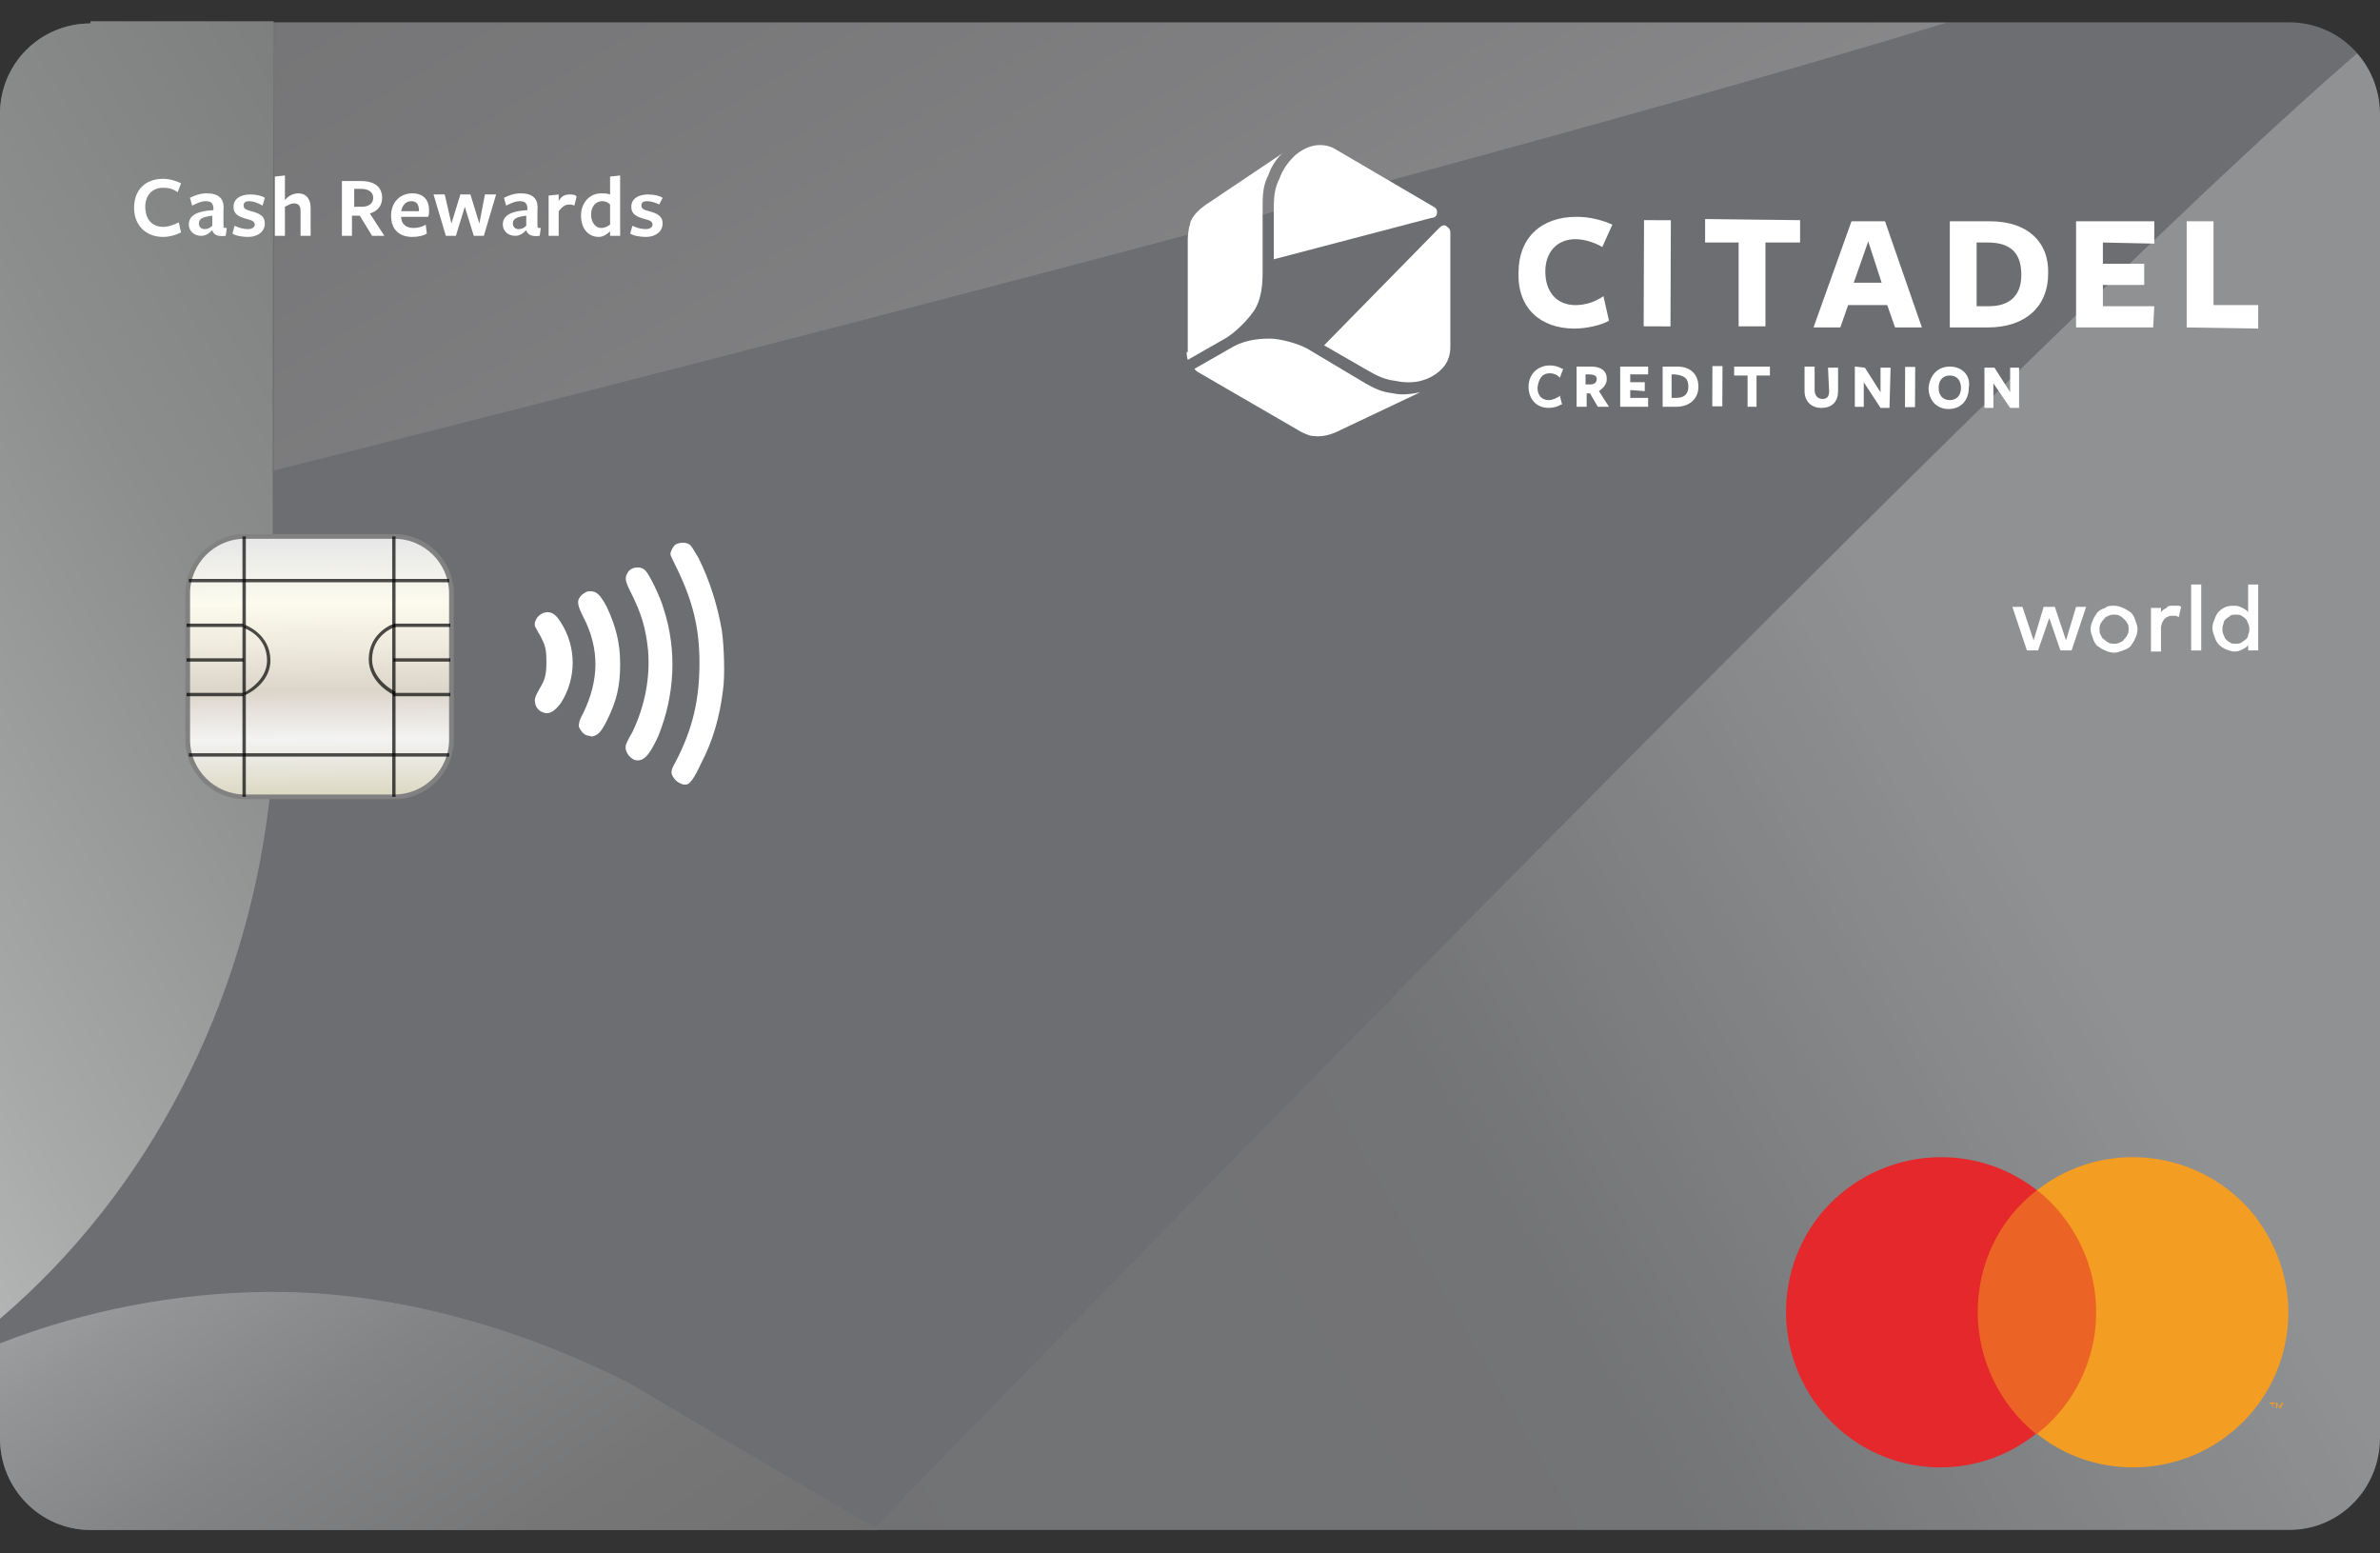 <svg version="1.1" id="Layer_1" xmlns="http://www.w3.org/2000/svg" xmlns:xlink="http://www.w3.org/1999/xlink" x="0" y="0" width="213" height="139" style="enable-background:new 0 0 213 139" xml:space="preserve"><rect width="100%" height="100%" fill="#333333" stroke="none"/><style>.st15{fill:#f39d23}.st16{fill:#fff}.st20{opacity:.7}</style><defs><path id="SVGID_1_" d="M117.1 13.1c-.1.1-.1.1-.2.1l-.3.3c-1.3 1.1-2.1 2.6-2.2 4.3v5.3c.2-.1 13.8-3.4 14.6-4.1.4-.3.3-.9-.1-1.1l-8.2-4.7c-.6-.3-1.2-.5-1.8-.5-.7-.1-1.3.1-1.8.4"/></defs><clipPath id="SVGID_00000164484810911638854010000018316521437023566730_"><use xlink:href="#SVGID_1_" style="overflow:visible"/></clipPath><defs><path id="SVGID_00000055692647875446216530000002945299956569566607_" d="M129.6 20.3c-1 .4-10.9 10.6-10.9 10.6 1.7 1 4.6 2.7 4.6 2.7 1.5.7 3.3.8 4.9.2.1 0 .1-.1.2-.1h.2l.1-.1c1.1-.6 1.8-1.8 1.8-3.1v-9.6c0-.4-.3-.7-.7-.7 0 0-.1 0-.2.1"/></defs><clipPath id="SVGID_00000183954497520618224890000013598012130309220543_"><use xlink:href="#SVGID_00000055692647875446216530000002945299956569566607_" style="overflow:visible"/></clipPath><defs><path id="SVGID_00000000190428809259865400000017716159446187511956_" d="M109.1 17.7c-.5.3-1 .7-1.3 1.2 0 .1-.1.1-.1.2-.2.4-.4.9-.5 1.3v10.1c.1.5.2 1.1.5 1.5l3.9-2.2c1.6-.9 2.5-2.6 2.7-4.3v-7.9c.1-1.6.9-3.2 2.2-4.3l.3-.3-7.7 4.7z"/></defs><clipPath id="SVGID_00000073685288575450976180000018123117387750010777_"><use xlink:href="#SVGID_00000000190428809259865400000017716159446187511956_" style="overflow:visible"/></clipPath><defs><path id="SVGID_00000176758611003504062540000003606354703164044209_" d="M114.3 29.1c-.1 0-.1 0 0 0-.9 0-1.9.2-2.7.7l-3.9 2.2c.3.5.7.9 1.1 1.2.1.1.2.1.2.2 2.2 1.3 5.6 3.3 7.9 4.6.1 0 .1.1.2.1.5.3 1.1.4 1.7.4h.2c.4 0 .7-.1 1.1-.2.1 0 .3-.1.4-.2.1 0 .2-.1.2-.1l7.8-4.5h-.1c-.1 0-.1.1-.2.1-1.6.6-3.4.5-4.9-.2 0 0-5.7-3.3-5.8-3.4l-.7-.4c-.7-.3-1.6-.5-2.5-.5"/></defs><clipPath id="SVGID_00000180344795945418028490000015574155329693474484_"><use xlink:href="#SVGID_00000176758611003504062540000003606354703164044209_" style="overflow:visible"/></clipPath><defs><path id="SVGID_00000058584430912535471470000002447108656938525826_" d="M8.1 2.1C3.6 2.1 0 5.7 0 10.2v118.5c0 4.5 3.6 8.2 8.1 8.2h196.8c4.5 0 8.1-3.7 8.1-8.2V10.2c0-4.5-3.6-8.2-8.1-8.2H8.1z"/></defs><clipPath id="SVGID_00000002362737691991379540000011041485014345934763_"><use xlink:href="#SVGID_00000058584430912535471470000002447108656938525826_" style="overflow:visible"/></clipPath><linearGradient id="SVGID_00000183207824013713644190000003822724204965543353_" gradientUnits="userSpaceOnUse" x1=".542" y1="3.905" x2="1.421" y2="3.905" gradientTransform="rotate(110 615.902 574.71) scale(314.044)"><stop offset="0" style="stop-color:#6d6e71"/><stop offset="1" style="stop-color:#6d6e71"/></linearGradient><path style="clip-path:url(#SVGID_00000002362737691991379540000011041485014345934763_);fill:url(#SVGID_00000183207824013713644190000003822724204965543353_)" d="m24.9-66.4-68.2 187.5 231.4 84.3 68.2-187.5z"/><defs><path id="SVGID_00000017485263637696302120000007238837487035001494_" d="M8.1 2.1C3.6 2.1 0 5.7 0 10.2v118.5c0 4.5 3.6 8.2 8.1 8.2h196.8c4.5 0 8.1-3.7 8.1-8.2V10.2c0-4.5-3.6-8.2-8.1-8.2H8.1z"/></defs><clipPath id="SVGID_00000029026077210697399620000015979136842567791750_"><use xlink:href="#SVGID_00000017485263637696302120000007238837487035001494_" style="overflow:visible"/></clipPath><g style="clip-path:url(#SVGID_00000029026077210697399620000015979136842567791750_)"><defs><path id="SVGID_00000029750274476687973710000005935071122655041713_" d="M1-84.4h225.3V108H1z"/></defs><clipPath id="SVGID_00000042013738851029995520000018133774341310251963_"><use xlink:href="#SVGID_00000029750274476687973710000005935071122655041713_" style="overflow:visible"/></clipPath><g style="clip-path:url(#SVGID_00000042013738851029995520000018133774341310251963_)"><defs><path id="SVGID_00000057833322242315618420000011192770011116899205_" d="m57.5-78.6-1.1.6c-.5.3-.9.6-1.4.9C36.9-64 26.3-43.7 24.8-22.4l-.2-.1-.1 64.6S189.9.8 199.7-7.3c4.5-3.7 3.9-10.8-1.1-13.7l-32.4-19-3.1-1.9-62.5-36.6c-6.7-3.9-14.2-5.9-21.6-5.9-7.4 0-14.8 1.9-21.5 5.8"/></defs><clipPath id="SVGID_00000141450564860763396170000012953364718208154005_"><use xlink:href="#SVGID_00000057833322242315618420000011192770011116899205_" style="overflow:visible"/></clipPath><g style="opacity:.3;clip-path:url(#SVGID_00000141450564860763396170000012953364718208154005_)"><defs><path id="SVGID_00000089570954373965745170000012496834128150216085_" d="M1-70.8h225.3V108H1z"/></defs><clipPath id="SVGID_00000043420543473727663740000016962639559427607184_"><use xlink:href="#SVGID_00000089570954373965745170000012496834128150216085_" style="overflow:visible"/></clipPath><g style="clip-path:url(#SVGID_00000043420543473727663740000016962639559427607184_)"><defs><path id="SVGID_00000013880966059339986220000002250625964099777922_" d="M59.8 108 1 9l131.4-79.8L226.3 2z"/></defs><clipPath id="SVGID_00000005255712345981896770000001409705452617482941_"><use xlink:href="#SVGID_00000013880966059339986220000002250625964099777922_" style="overflow:visible"/></clipPath><linearGradient id="SVGID_00000068679389673806131010000000999885961055962293_" gradientUnits="userSpaceOnUse" x1="-.646" y1="3.381" x2=".233" y2="3.381" gradientTransform="scale(-177.63) rotate(59 2.603 1.351)"><stop offset="0" style="stop-color:#cacac9"/><stop offset=".23" style="stop-color:#cacac9"/><stop offset=".255" style="stop-color:#c6c6c5"/><stop offset=".45" style="stop-color:#a8a8a7"/><stop offset=".641" style="stop-color:#929291"/><stop offset=".826" style="stop-color:#858584"/><stop offset=".999" style="stop-color:#818180"/><stop offset="1" style="stop-color:#818180"/></linearGradient><path style="clip-path:url(#SVGID_00000005255712345981896770000001409705452617482941_);fill:url(#SVGID_00000068679389673806131010000000999885961055962293_)" d="M305.2 60.6 166.5-170.2-77.9-23.4 60.7 207.5z"/></g></g></g></g><g style="opacity:.8;clip-path:url(#SVGID_00000029026077210697399620000015979136842567791750_)"><defs><path id="SVGID_00000067232803727354355780000011794099740909901731_" d="M39.3-20.8h247.6v250.4H39.3z"/></defs><clipPath id="SVGID_00000106124972308333011370000016248920752779848611_"><use xlink:href="#SVGID_00000067232803727354355780000011794099740909901731_" style="overflow:visible"/></clipPath><g style="clip-path:url(#SVGID_00000106124972308333011370000016248920752779848611_)"><defs><path id="SVGID_00000121971277360566452410000017384244469843626169_" d="M219.1-1.3c-11.9 4.5-140.8 138-140.8 138l55.3 32.4v-.2c19 9.4 41.7 10.4 61.9 1.2.5-.2 1-.5 1.5-.8l1.1-.7c13.4-7.8 21.6-22.1 21.6-37.7l.1-73v-3.7l.1-37.8c0-4.8.1-18-.8-17.7"/></defs><clipPath id="SVGID_00000078733480871668098610000016216682705323129221_"><use xlink:href="#SVGID_00000121971277360566452410000017384244469843626169_" style="overflow:visible"/></clipPath><g style="opacity:.3;clip-path:url(#SVGID_00000078733480871668098610000016216682705323129221_)"><defs><path id="SVGID_00000087369961070304108660000006612622551116690821_" d="M39.3-20.8h247.6v250.4H39.3z"/></defs><clipPath id="SVGID_00000137828118144417532390000002640584483661103767_"><use xlink:href="#SVGID_00000087369961070304108660000006612622551116690821_" style="overflow:visible"/></clipPath><g style="clip-path:url(#SVGID_00000137828118144417532390000002640584483661103767_)"><defs><path id="SVGID_00000132046303335922232570000009715997859548074923_" d="M286.9 117.3 118.2 229.6 39.3 91.5 208.1-20.8z"/></defs><clipPath id="SVGID_00000047759172372304406700000018184783644000719767_"><use xlink:href="#SVGID_00000132046303335922232570000009715997859548074923_" style="overflow:visible"/></clipPath><linearGradient id="SVGID_00000172433986723807462850000009519264882468810671_" gradientUnits="userSpaceOnUse" x1=".318" y1="3.732" x2="1.197" y2="3.732" gradientTransform="rotate(150 454.611 799.575) scale(414.593)"><stop offset="0" style="stop-color:#fff"/><stop offset=".54" style="stop-color:#fff"/><stop offset=".701" style="stop-color:#868586"/><stop offset=".886" style="stop-color:#818180"/><stop offset="1" style="stop-color:#818180"/></linearGradient><path style="clip-path:url(#SVGID_00000047759172372304406700000018184783644000719767_);fill:url(#SVGID_00000172433986723807462850000009519264882468810671_)" d="M225-128-69.1 41.8l170.3 295L395.3 167z"/></g></g></g></g><defs><path id="SVGID_00000041292323024787390650000007247011775064636814_" d="M8.1 2.1C3.6 2.1 0 5.7 0 10.2V118c13.6-11.6 21.8-28.3 24-45.5.2-1.5.3-2.9.4-4.4V29.6l.1-27.7H8.1z"/></defs><clipPath id="SVGID_00000103224264696048094430000003286321964189664929_"><use xlink:href="#SVGID_00000041292323024787390650000007247011775064636814_" style="overflow:visible"/></clipPath><linearGradient id="SVGID_00000088103709668461453720000010792213158995323562_" gradientUnits="userSpaceOnUse" x1="-.249" y1="4.535" x2=".63" y2="4.535" gradientTransform="scale(277.535) rotate(-30 -7.946 2.626)"><stop offset="0" style="stop-color:#fff"/><stop offset=".047" style="stop-color:#fff"/><stop offset=".089" style="stop-color:#f1f1f1"/><stop offset=".23" style="stop-color:#c8c9c9"/><stop offset=".375" style="stop-color:#a7a8a8"/><stop offset=".522" style="stop-color:#8c8e8e"/><stop offset=".672" style="stop-color:#7a7c7c"/><stop offset=".829" style="stop-color:#6f7171"/><stop offset=".999" style="stop-color:#6b6d6d"/><stop offset="1" style="stop-color:#818180"/></linearGradient><path style="clip-path:url(#SVGID_00000103224264696048094430000003286321964189664929_);fill:url(#SVGID_00000088103709668461453720000010792213158995323562_)" d="m6.1 128.7 68.7-39.6L18.4-8.6l-68.6 39.7z"/><defs><path id="SVGID_00000016761399753179496270000016340665707646690468_" d="M23.9 115.6h-.1c-8 .1-16.1 1.6-23.8 4.6v8.5c0 4.5 3.6 8.2 8.1 8.2h70.6l-.2-.1-1.2-.7-13-7.6c-.1-.1-.2-.1-.3-.2 0 0-7.9-4.7-8-4.7-9.6-4.8-20.6-8-31.5-8h-.6z"/></defs><clipPath id="SVGID_00000170960273858290955430000018108711360732291750_"><use xlink:href="#SVGID_00000016761399753179496270000016340665707646690468_" style="overflow:visible"/></clipPath><linearGradient id="SVGID_00000124840665164890580940000017547712066336107673_" gradientUnits="userSpaceOnUse" x1=".444" y1="4.294" x2="1.323" y2="4.294" gradientTransform="scale(293.028) rotate(55.025 4.256 1.569)"><stop offset="0" style="stop-color:#b8babc"/><stop offset=".414" style="stop-color:#b8babc"/><stop offset=".442" style="stop-color:#aaacae"/><stop offset=".499" style="stop-color:#949596"/><stop offset=".564" style="stop-color:#828384"/><stop offset=".641" style="stop-color:#767677"/><stop offset=".742" style="stop-color:#6f6f6f"/><stop offset=".956" style="stop-color:#6d6d6d"/><stop offset=".999" style="stop-color:#818180"/><stop offset="1" style="stop-color:#818180"/></linearGradient><path style="clip-path:url(#SVGID_00000170960273858290955430000018108711360732291750_);fill:url(#SVGID_00000124840665164890580940000017547712066336107673_)" d="m-10 122.6 35.9 51.3 62.8-44-35.9-51.3z"/><path style="fill:#ec6425" d="M176.3 106.5h12.1v21.8h-12.1z"/><path d="M177 117.4c0-4.3 1.9-8.3 5.3-10.9-6-4.7-14.7-3.7-19.5 2.3-4.7 6-3.7 14.7 2.3 19.5 5 4 12.1 4 17.1 0-3.2-2.6-5.2-6.6-5.2-10.9" style="fill:#e4282b"/><path class="st15" d="M204.8 117.4c0 7.7-6.2 13.9-13.9 13.9-3.1 0-6.1-1-8.6-3 6-4.7 7.1-13.4 2.3-19.5-.7-.9-1.5-1.7-2.3-2.3 6-4.7 14.7-3.7 19.5 2.3 1.9 2.5 3 5.5 3 8.6zM203.4 126v-.4h.2v-.1h-.5v.1h.2l.1.4zm.9 0v-.5h-.1l-.2.4-.2-.4h-.1v.5h.1v-.4l.2.4h.1l.2-.4v.4z"/><path class="st16" d="M15.9 17.2c-.4-.3-.8-.4-1.3-.4-1 0-1.6.7-1.6 1.7 0 1.1.6 1.8 1.6 1.8.5 0 1-.2 1.4-.4l.2.9c-.4.2-1 .4-1.6.4-1.5 0-2.6-1-2.6-2.6s1-2.6 2.6-2.6c.6 0 1.2.2 1.6.4l-.3.8zM19 20.6c-.3.3-.6.5-1 .5-.7 0-1.1-.5-1.1-1 0-.7.5-1.2 2.2-1.3v-.1c0-.5-.2-.7-.7-.7-.4 0-.8.2-1.2.4l-.2-.7c.4-.2.9-.4 1.5-.4 1.1 0 1.6.5 1.5 1.5v1.3c0 .3 0 .3.3.3l-.1.7c-.7.1-1.1-.1-1.2-.5zm0-1.3c-.9.1-1.2.3-1.2.7 0 .3.2.5.5.5s.5-.1.7-.3v-.9zM22.2 21.2c-.5 0-1.1-.1-1.4-.3l.2-.7c.4.2.8.3 1.2.3.4 0 .6-.2.6-.4 0-.3-.3-.4-.7-.5-.7-.2-1.2-.4-1.2-1.1 0-.7.6-1.1 1.5-1.1.5 0 1 .1 1.3.3l-.2.7c-.5-.3-.9-.4-1.2-.4-.3 0-.5.1-.5.4 0 .3.3.4.7.5.7.2 1.2.4 1.2 1.1 0 .7-.6 1.2-1.5 1.2M26.9 21.1v-2.2c0-.5-.2-.7-.6-.7-.3 0-.6.2-.8.3v2.6h-.9v-5.3l.9-.1v2.2c.3-.4.8-.6 1.2-.6.7 0 1.1.5 1.1 1.3v2.5h-.9zM31.6 21.1h-1v-4.9h1.7c1.3 0 1.9.6 1.9 1.5 0 .7-.4 1.2-1.1 1.4l1.3 2h-1.1l-1.1-1.8h-.7v1.8zm.8-2.6c.6 0 1-.3 1-.8s-.4-.8-1.1-.8h-.6v1.6h.7zM35.9 19.4c0 .6.4 1 1.1 1 .4 0 .8-.1 1.1-.3l.1.8c-.3.2-.8.3-1.3.3-1.2 0-1.9-.7-1.9-1.9s.8-2 1.9-2c1 0 1.5.6 1.5 1.5 0 .2 0 .5-.1.6h-2.4zm1.6-.5c0-.6-.2-.9-.7-.9-.5 0-.8.4-.9.9h1.6zM39.9 21.1l-1.1-3.7h1l.6 2.6.8-2.6h.9l.8 2.6.5-2.6h1l-1.1 3.7h-.9l-.8-2.6-.8 2.6zM47.1 20.6c-.3.3-.6.5-1 .5-.7 0-1.1-.5-1.1-1 0-.7.5-1.2 2.2-1.3v-.1c0-.5-.2-.7-.7-.7-.4 0-.8.2-1.2.4l-.2-.7c.4-.2.9-.4 1.5-.4 1.1 0 1.6.5 1.5 1.5v1.3c0 .3 0 .3.3.3l-.1.7c-.7.1-1.1-.1-1.2-.5zm0-1.3c-.9.1-1.2.3-1.2.7 0 .3.2.5.5.5s.5-.1.7-.3v-.9zM50 21.1h-.9v-3.6l.9-.1v.6c.2-.4.5-.6 1-.6.2 0 .5 0 .6.2l-.2.8c-.2-.1-.3-.1-.5-.1-.3 0-.6.2-.9.6v2.2zM54.6 15.8l.9-.1v5.4h-.9v-.4c-.2.2-.6.5-1 .5-1 0-1.6-.8-1.6-1.9 0-1.2.8-2 1.8-2 .3 0 .5 0 .8.1v-1.6zm-.7 2.2c-.6 0-1 .5-1 1.2s.4 1.2.9 1.2c.3 0 .5-.1.8-.3v-1.8c-.2-.2-.4-.3-.7-.3M57.8 21.2c-.5 0-1.1-.1-1.4-.3l.2-.7c.4.2.8.3 1.2.3.4 0 .6-.2.6-.4 0-.3-.3-.4-.7-.5-.7-.2-1.2-.4-1.2-1.1 0-.7.6-1.1 1.5-1.1.5 0 1 .1 1.3.3l-.3.6c-.4-.2-.8-.3-1.1-.3-.3 0-.5.1-.5.4 0 .3.3.4.7.5.7.2 1.2.4 1.2 1.1 0 .7-.6 1.2-1.5 1.2M184.9 57.3l.9-3h.9l-1.3 3.9h-1l-1-2.9-1 2.9h-1l-1.3-3.9h.9l1 3 .9-3h1zM189.2 54.2c.3 0 .6.1.8.2.3.1.5.3.7.4.2.2.3.4.4.7.1.3.2.5.2.8 0 .3-.1.6-.2.8-.1.3-.3.5-.4.7-.2.2-.4.3-.7.4-.3.1-.5.2-.8.2-.3 0-.6-.1-.8-.2-.3-.1-.5-.3-.7-.4-.2-.2-.3-.4-.4-.7-.1-.3-.2-.5-.2-.8 0-.3.1-.6.2-.8.1-.3.3-.5.4-.7.2-.2.4-.3.7-.4.2-.2.5-.2.8-.2m0 .8c-.2 0-.3 0-.5.1s-.3.1-.4.3c-.1.1-.2.2-.3.4-.1.2-.1.3-.1.5s0 .4.1.5c.1.2.1.3.3.4.1.1.2.2.4.3.2.1.3.1.5.1s.3 0 .5-.1.3-.1.4-.3c.1-.1.2-.2.3-.4.1-.2.1-.3.1-.5s0-.4-.1-.5c-.1-.2-.2-.3-.3-.4-.1-.1-.2-.2-.4-.3-.2-.1-.3-.1-.5-.1M194.5 54.2h.4c.1 0 .2 0 .3.1l-.2.9c-.1 0-.2-.1-.3-.1h-.3c-.1 0-.3 0-.4.1-.1 0-.2.1-.3.2-.1.1-.1.2-.2.3 0 .1-.1.3-.1.4v2.2h-.9v-3.9h.9v.4c.1-.2.3-.3.5-.4.1-.2.3-.2.6-.2M196.1 52.3h.9v5.9h-.9zM200 54.2c.3 0 .5.1.7.2.2.1.4.2.5.4v-2.5h.9v5.9h-.9v-.5c-.1.2-.3.3-.5.4-.2.1-.4.2-.7.2-.3 0-.5-.1-.8-.2-.2-.1-.4-.2-.6-.4-.2-.2-.3-.4-.4-.7-.1-.3-.2-.5-.2-.8 0-.3.1-.6.2-.8.1-.3.2-.5.4-.7.2-.2.4-.3.6-.4.3-.1.6-.1.8-.1m.1.8c-.2 0-.4 0-.5.1-.1.1-.3.2-.4.3-.1.1-.2.2-.2.4-.1.2-.1.3-.1.5s0 .3.1.5.1.3.2.4c.1.1.2.2.4.3.1.1.3.1.5.1s.3 0 .5-.1c.1-.1.3-.2.4-.3.1-.1.2-.2.2-.4.1-.2.1-.3.1-.5s0-.3-.1-.5-.1-.3-.2-.4c-.1-.1-.2-.2-.4-.3-.1-.1-.3-.1-.5-.1"/><path d="M60.9 70.1c-.3-.1-.7-.5-.8-.9 0-.3 0-.4.4-1.1 1.5-2.9 2.1-5.5 2.1-8.8 0-3.1-.6-5.5-2-8.4-.3-.6-.6-1.2-.6-1.3 0-.3.3-.8.5-.9.4-.2 1-.2 1.3.1.1.1.4.6.7 1.1 1 2 1.7 4.2 2.1 6.5.2 1.4.3 4.1.1 5.4-.3 2.4-.9 4.5-2 6.6-.6 1.3-1 1.8-1.3 1.8h-.2s-.1 0-.3-.1M56.8 68c-.5-.2-.9-.8-.8-1.3 0-.1.3-.7.6-1.2 1.1-2.3 1.6-4.8 1.4-7.3-.2-2-.6-3.3-1.5-5.1-.6-1.2-.6-1.4-.3-1.9s1.2-.6 1.6-.1c.3.3 1.3 2.3 1.6 3.4 1.2 3.7 1 7.7-.5 11.4-.8 1.7-1.3 2.3-2.1 2.1m-4.3-2.2c-.3-.1-.6-.5-.7-.8 0-.2 0-.5.4-1.2 1.4-2.9 1.5-5.7 0-8.6-.6-1.2-.6-1.5-.1-2 .3-.2.4-.3.7-.3.6 0 .9.3 1.5 1.4.8 1.7 1.2 3.2 1.2 5.1 0 2-.3 3.3-1.2 5.1-.5 1-.8 1.3-1.3 1.4-.1 0-.4-.1-.5-.1m-4-2.1c-.3-.1-.6-.5-.6-.8-.1-.3 0-.6.4-1.3.5-.8.6-1.3.6-2.4 0-1.1-.1-1.5-.6-2.4-.2-.3-.3-.6-.4-.7-.2-.5.3-1.2.9-1.3.5-.1.9.1 1.4.9 1.4 2.2 1.4 5 0 7.2-.6.8-1.1 1.1-1.7.8" style="fill-rule:evenodd;clip-rule:evenodd;fill:#fff"/><defs><path id="SVGID_00000181797049903027726030000017645933113772476034_" d="M21.9 48c-2.8 0-5.1 2.3-5.1 5.1v13.1c0 2.8 2.3 5.1 5.1 5.1h13.4c2.8 0 5.1-2.3 5.1-5.1V53.1c0-2.8-2.3-5.1-5.1-5.1H21.9z"/></defs><clipPath id="SVGID_00000005976860081171938070000005104073588538183348_"><use xlink:href="#SVGID_00000181797049903027726030000017645933113772476034_" style="overflow:visible"/></clipPath><linearGradient id="SVGID_00000054225874508887666090000016117753333179722904_" gradientUnits="userSpaceOnUse" x1="5.955" y1="3.468" x2="6.835" y2="3.468" gradientTransform="scale(25.867 -25.867) rotate(-89.715 .849 3.24)"><stop offset="0" style="stop-color:#e7e7e9"/><stop offset=".006" style="stop-color:#e7e7e9"/><stop offset=".253" style="stop-color:#fcfbed"/><stop offset=".426" style="stop-color:#eeeadd"/><stop offset=".596" style="stop-color:#dcd5ca"/><stop offset=".786" style="stop-color:#f3f3f3"/><stop offset="1" style="stop-color:#dcd9c4"/></linearGradient><path style="clip-path:url(#SVGID_00000005976860081171938070000005104073588538183348_);fill:url(#SVGID_00000054225874508887666090000016117753333179722904_)" d="m40.4 47.9.1 23.4-23.8.1-.1-23.4z"/><path d="M40.4 66.2c0 2.8-2.3 5.1-5.1 5.1H21.9c-2.8 0-5.1-2.3-5.1-5.1V53.1c0-2.8 2.3-5.1 5.1-5.1h13.4c2.8 0 5.1 2.3 5.1 5.1v13.1z" style="fill:none;stroke:#818181;stroke-width:.42;stroke-miterlimit:10"/><g class="st20"><defs><path id="SVGID_00000162345011392289764430000012194920756875373716_" d="M16.9 51.8h23.3v.3H16.9z"/></defs><clipPath id="SVGID_00000123418626538929388180000012326879348136960393_"><use xlink:href="#SVGID_00000162345011392289764430000012194920756875373716_" style="overflow:visible"/></clipPath><path style="clip-path:url(#SVGID_00000123418626538929388180000012326879348136960393_);fill:#010101" d="M16.9 51.9h23.3-23.3zM16.9 51.8h23.3v.3H16.9z"/></g><g class="st20"><defs><path id="SVGID_00000043448942290404699490000015652172849169864067_" d="M16.9 67.4h23.3v.3H16.9z"/></defs><clipPath id="SVGID_00000013914667234939171750000009416359639898697905_"><use xlink:href="#SVGID_00000043448942290404699490000015652172849169864067_" style="overflow:visible"/></clipPath><path style="clip-path:url(#SVGID_00000013914667234939171750000009416359639898697905_);fill:#010101" d="M16.9 67.5h23.3-23.3zM16.9 67.4h23.3v.3H16.9z"/></g><g class="st20"><defs><path id="SVGID_00000142150562209393391590000010040804192424135862_" d="M21.7 48h.3v23.3h-.3z"/></defs><clipPath id="SVGID_00000166639175930305109820000002895573052461602201_"><use xlink:href="#SVGID_00000142150562209393391590000010040804192424135862_" style="overflow:visible"/></clipPath><path style="clip-path:url(#SVGID_00000166639175930305109820000002895573052461602201_);fill:#010101" d="M21.7 48h.3v23.3h-.3z"/></g><g class="st20"><defs><path id="SVGID_00000157990423323029191280000000807123481021777567_" d="M35.1 48h.3v23.3h-.3z"/></defs><clipPath id="SVGID_00000121279736414183720900000008777582278075422623_"><use xlink:href="#SVGID_00000157990423323029191280000000807123481021777567_" style="overflow:visible"/></clipPath><path style="clip-path:url(#SVGID_00000121279736414183720900000008777582278075422623_);fill:#010101" d="M35.1 48h.3v23.3h-.3z"/></g><g class="st20"><defs><path id="SVGID_00000183933187657272026020000018331805641406151358_" d="M16.7 55.8h5.1v.3h-5.1z"/></defs><clipPath id="SVGID_00000071532478860528681380000010709418854582812318_"><use xlink:href="#SVGID_00000183933187657272026020000018331805641406151358_" style="overflow:visible"/></clipPath><path style="clip-path:url(#SVGID_00000071532478860528681380000010709418854582812318_);fill:#010101" d="M16.7 55.8h5.1v.3h-5.1z"/></g><g class="st20"><defs><path id="SVGID_00000110467979652284104020000005991585830456012733_" d="M16.7 62h5.1v.3h-5.1z"/></defs><clipPath id="SVGID_00000060729880706663136550000013218568130621572228_"><use xlink:href="#SVGID_00000110467979652284104020000005991585830456012733_" style="overflow:visible"/></clipPath><path style="clip-path:url(#SVGID_00000060729880706663136550000013218568130621572228_);fill:#010101" d="M16.7 62h5.1v.3h-5.1z"/></g><g class="st20"><defs><path id="SVGID_00000060728775996107645720000006547609813835741322_" d="M16.7 58.9h5.1v.3h-5.1z"/></defs><clipPath id="SVGID_00000081607830021392836040000004480664915385001121_"><use xlink:href="#SVGID_00000060728775996107645720000006547609813835741322_" style="overflow:visible"/></clipPath><path style="clip-path:url(#SVGID_00000081607830021392836040000004480664915385001121_);fill:#010101" d="M16.7 58.9h5.1v.3h-5.1z"/></g><g class="st20"><defs><path id="SVGID_00000024711345736790369780000003696667803746575242_" d="M35.2 55.8h5.1v.3h-5.1z"/></defs><clipPath id="SVGID_00000094594877093699201470000015197388853565355442_"><use xlink:href="#SVGID_00000024711345736790369780000003696667803746575242_" style="overflow:visible"/></clipPath><path style="clip-path:url(#SVGID_00000094594877093699201470000015197388853565355442_);fill:#010101" d="M35.2 55.8h5.1v.3h-5.1z"/></g><g class="st20"><defs><path id="SVGID_00000176726079107568028260000002542058163110227635_" d="M35.2 62h5.1v.3h-5.1z"/></defs><clipPath id="SVGID_00000119115805785339189360000009317180905267031477_"><use xlink:href="#SVGID_00000176726079107568028260000002542058163110227635_" style="overflow:visible"/></clipPath><path style="clip-path:url(#SVGID_00000119115805785339189360000009317180905267031477_);fill:#010101" d="M35.2 62h5.1v.3h-5.1z"/></g><g class="st20"><defs><path id="SVGID_00000175306728157692227050000006716269298637616290_" d="M35.2 58.9h5.1v.3h-5.1z"/></defs><clipPath id="SVGID_00000014606789230073661640000018096026467745041307_"><use xlink:href="#SVGID_00000175306728157692227050000006716269298637616290_" style="overflow:visible"/></clipPath><path style="clip-path:url(#SVGID_00000014606789230073661640000018096026467745041307_);fill:#010101" d="M35.2 58.9h5.1v.3h-5.1z"/></g><g class="st20"><defs><path id="SVGID_00000179616213975563023020000016801772580869942422_" d="M21.8 55.9h2.4v6.4h-2.4z"/></defs><clipPath id="SVGID_00000112618544315778902090000016475889004706207647_"><use xlink:href="#SVGID_00000179616213975563023020000016801772580869942422_" style="overflow:visible"/></clipPath><path style="clip-path:url(#SVGID_00000112618544315778902090000016475889004706207647_);fill:#010101" d="m21.9 62.2-.1-.2s2.1-1 2.1-2.9c0-2.2-2-2.9-2.1-2.9l.1-.3s2.3.8 2.3 3.2c0 2.1-2.2 3.1-2.3 3.1"/></g><g class="st20"><defs><path id="SVGID_00000090257596169205124270000005475911068582319770_" d="M33 55.9h2.4v6.4H33z"/></defs><clipPath id="SVGID_00000085962120385354284430000004650926891470477753_"><use xlink:href="#SVGID_00000090257596169205124270000005475911068582319770_" style="overflow:visible"/></clipPath><path style="clip-path:url(#SVGID_00000085962120385354284430000004650926891470477753_);fill:#010101" d="M35.3 62.2c-.1 0-2.3-1.1-2.3-3.2 0-2.4 2.2-3.2 2.3-3.2l.1.3c-.1 0-2.1.7-2.1 2.9 0 1.9 2.1 2.9 2.1 2.9l-.1.3z"/></g><path class="st16" d="M106.2 31.5c0 .4.1.7.1.7l3.5-2c1.2-.8 2.1-1.9 2.5-2.5.4-.7.7-1.6.7-3.3v-6.1c0-1.4.2-2 .5-2.6.3-.9.9-1.7 1.3-2l-7 4.7c-1.1.8-1.3 1.5-1.3 1.7-.1.2-.2.9-.2 1.3v10.1z"/><path class="st16" d="M114 23.2v-4.6c0-1.4.2-2 .5-2.6.3-.9.9-1.6 1.3-2 .3-.3 1.1-.9 2-1 .9-.1 1.5.2 1.8.4l8.7 5.1c.4.2.3.5.3.6 0 .2-.2.4-.5.4L114 23.2zM107.4 33.4c-.4-.2-.5-.4-.5-.4l3.5-2c1.3-.7 2.7-.7 3.3-.7.8 0 2.4.4 3.3.9l5.2 3.1c1.2.7 1.8.8 2.5.9.9.2 1.9 0 2.4-.1l-7.6 3.6c-1.2.5-1.9.3-2.1.3-.2 0-.9-.3-1.2-.5l-8.8-5.1z"/><path class="st16" d="m118.5 30.9 4 2.3c1.2.7 1.8.8 2.5.9.9.2 1.9.1 2.4-.1.4-.1 1.3-.5 1.9-1.3.5-.7.5-1.4.5-1.8V20.8c0-.4-.3-.5-.4-.6-.2-.1-.4 0-.6.2l-10.3 10.5zM138.7 33.4c.3 0 .6.1.8.3l.1.1.3-.8h-.1c-.3-.2-.7-.3-1.1-.3-1.1 0-1.9.8-1.9 1.9 0 1.1.7 1.9 1.8 1.9.4 0 .8-.1 1.1-.3h.1l-.2-.8-.1.1c-.2.1-.5.3-.9.3-.6 0-1-.4-1-1.1.1-.8.4-1.3 1.1-1.3M143.8 33.9c0-.7-.5-1.1-1.4-1.1h-1.3v3.6h.9v-1.2h.3l.7 1.2h1l-.9-1.4c.4-.3.7-.6.7-1.1m-.9 0c0 .4-.3.5-.6.5h-.4v-.9h.3c.7 0 .7.3.7.4M145 36.4h2.5v-.8h-1.6v-.7l1.3.1v-.8h-1.3v-.7h1.6v-.7H145zM150.1 32.8h-1.3v3.6h1.2c1.2 0 2-.7 2-1.8s-.7-1.8-1.9-1.8m1 1.8c0 .7-.4 1-1.1 1h-.4v-2.1h.3c.9.1 1.2.4 1.2 1.1"/><path transform="matrix(.004 -1 1 .004 118.433 188.118)" class="st16" d="M151.9 34.2h3.6v.9h-3.6z"/><path class="st16" d="M155.2 33.6h1.2v2.8h.8v-2.8h1.2v-.8h-3.2zM163.7 35c0 .5-.2.7-.6.7-.4 0-.7-.3-.7-.8v-2.1h-.9V35c0 .9.6 1.5 1.5 1.5 1 0 1.5-.6 1.5-1.5v-2.1h-.9l.1 2.1zM168.3 35.1l-1.4-2.2-.9-.1v3.6h.8v-2.2l1.5 2.3h.8l.1-3.6h-.9z"/><path transform="matrix(.004 -1 1 .004 135.61 205.492)" class="st16" d="M169.2 34.2h3.6v.9h-3.6z"/><path class="st16" d="M174.5 32.8c-1.1 0-1.8.8-1.9 1.9 0 1.1.7 1.9 1.8 1.9s1.8-.8 1.8-1.9c.2-1.1-.6-1.9-1.7-1.9m1 1.9c0 .7-.4 1.1-1 1.1s-1-.4-1-1.1c0-.7.4-1.1 1-1.1s1 .4 1 1.1M179.9 32.9v2.2l-1.4-2.2h-.9v3.6h.8v-2.2l1.5 2.2h.8v-3.6zM143.4 22.1c-.7-.4-1.6-.7-2.4-.7-1.6 0-2.7 1.1-2.7 2.9 0 1.8 1 3 2.7 3 .9 0 1.8-.3 2.5-.8l.5 2.2c-.7.4-2 .7-3.1.7-3 0-5.1-1.8-5-5 0-3.1 2-5 5.2-5 1.2 0 2.3.3 3.2.7l-.9 2z"/><path transform="rotate(-89.792 148.31 24.392)" class="st16" d="M143.5 23.2h9.5v2.4h-9.5z"/><path class="st16" d="M158 21.7v7.5h-2.4v-7.5h-3v-2.1l8.5.1v2zM172 29.3h-2.4l-.7-2h-3.5l-.7 2h-2.4l3.4-9.5h3l3.3 9.5zm-4.8-7.7-1.3 3.7h2.5l-1.2-3.7zM177.9 29.3h-3.4v-9.5h3.6c3.4 0 5.3 1.9 5.2 4.7 0 2.9-2 4.8-5.4 4.8m0-7.6h-1v5.7h1.1c1.8 0 2.9-.9 2.9-2.8 0-2-1-2.9-3-2.9M185.8 29.3v-9.5h7v2l-4.6-.1v1.9h3.7v1.9h-3.7v1.9h4.6l-.1 1.9zM195.7 29.3v-9.5h2.4v7.5h4v2.1z"/></svg>
